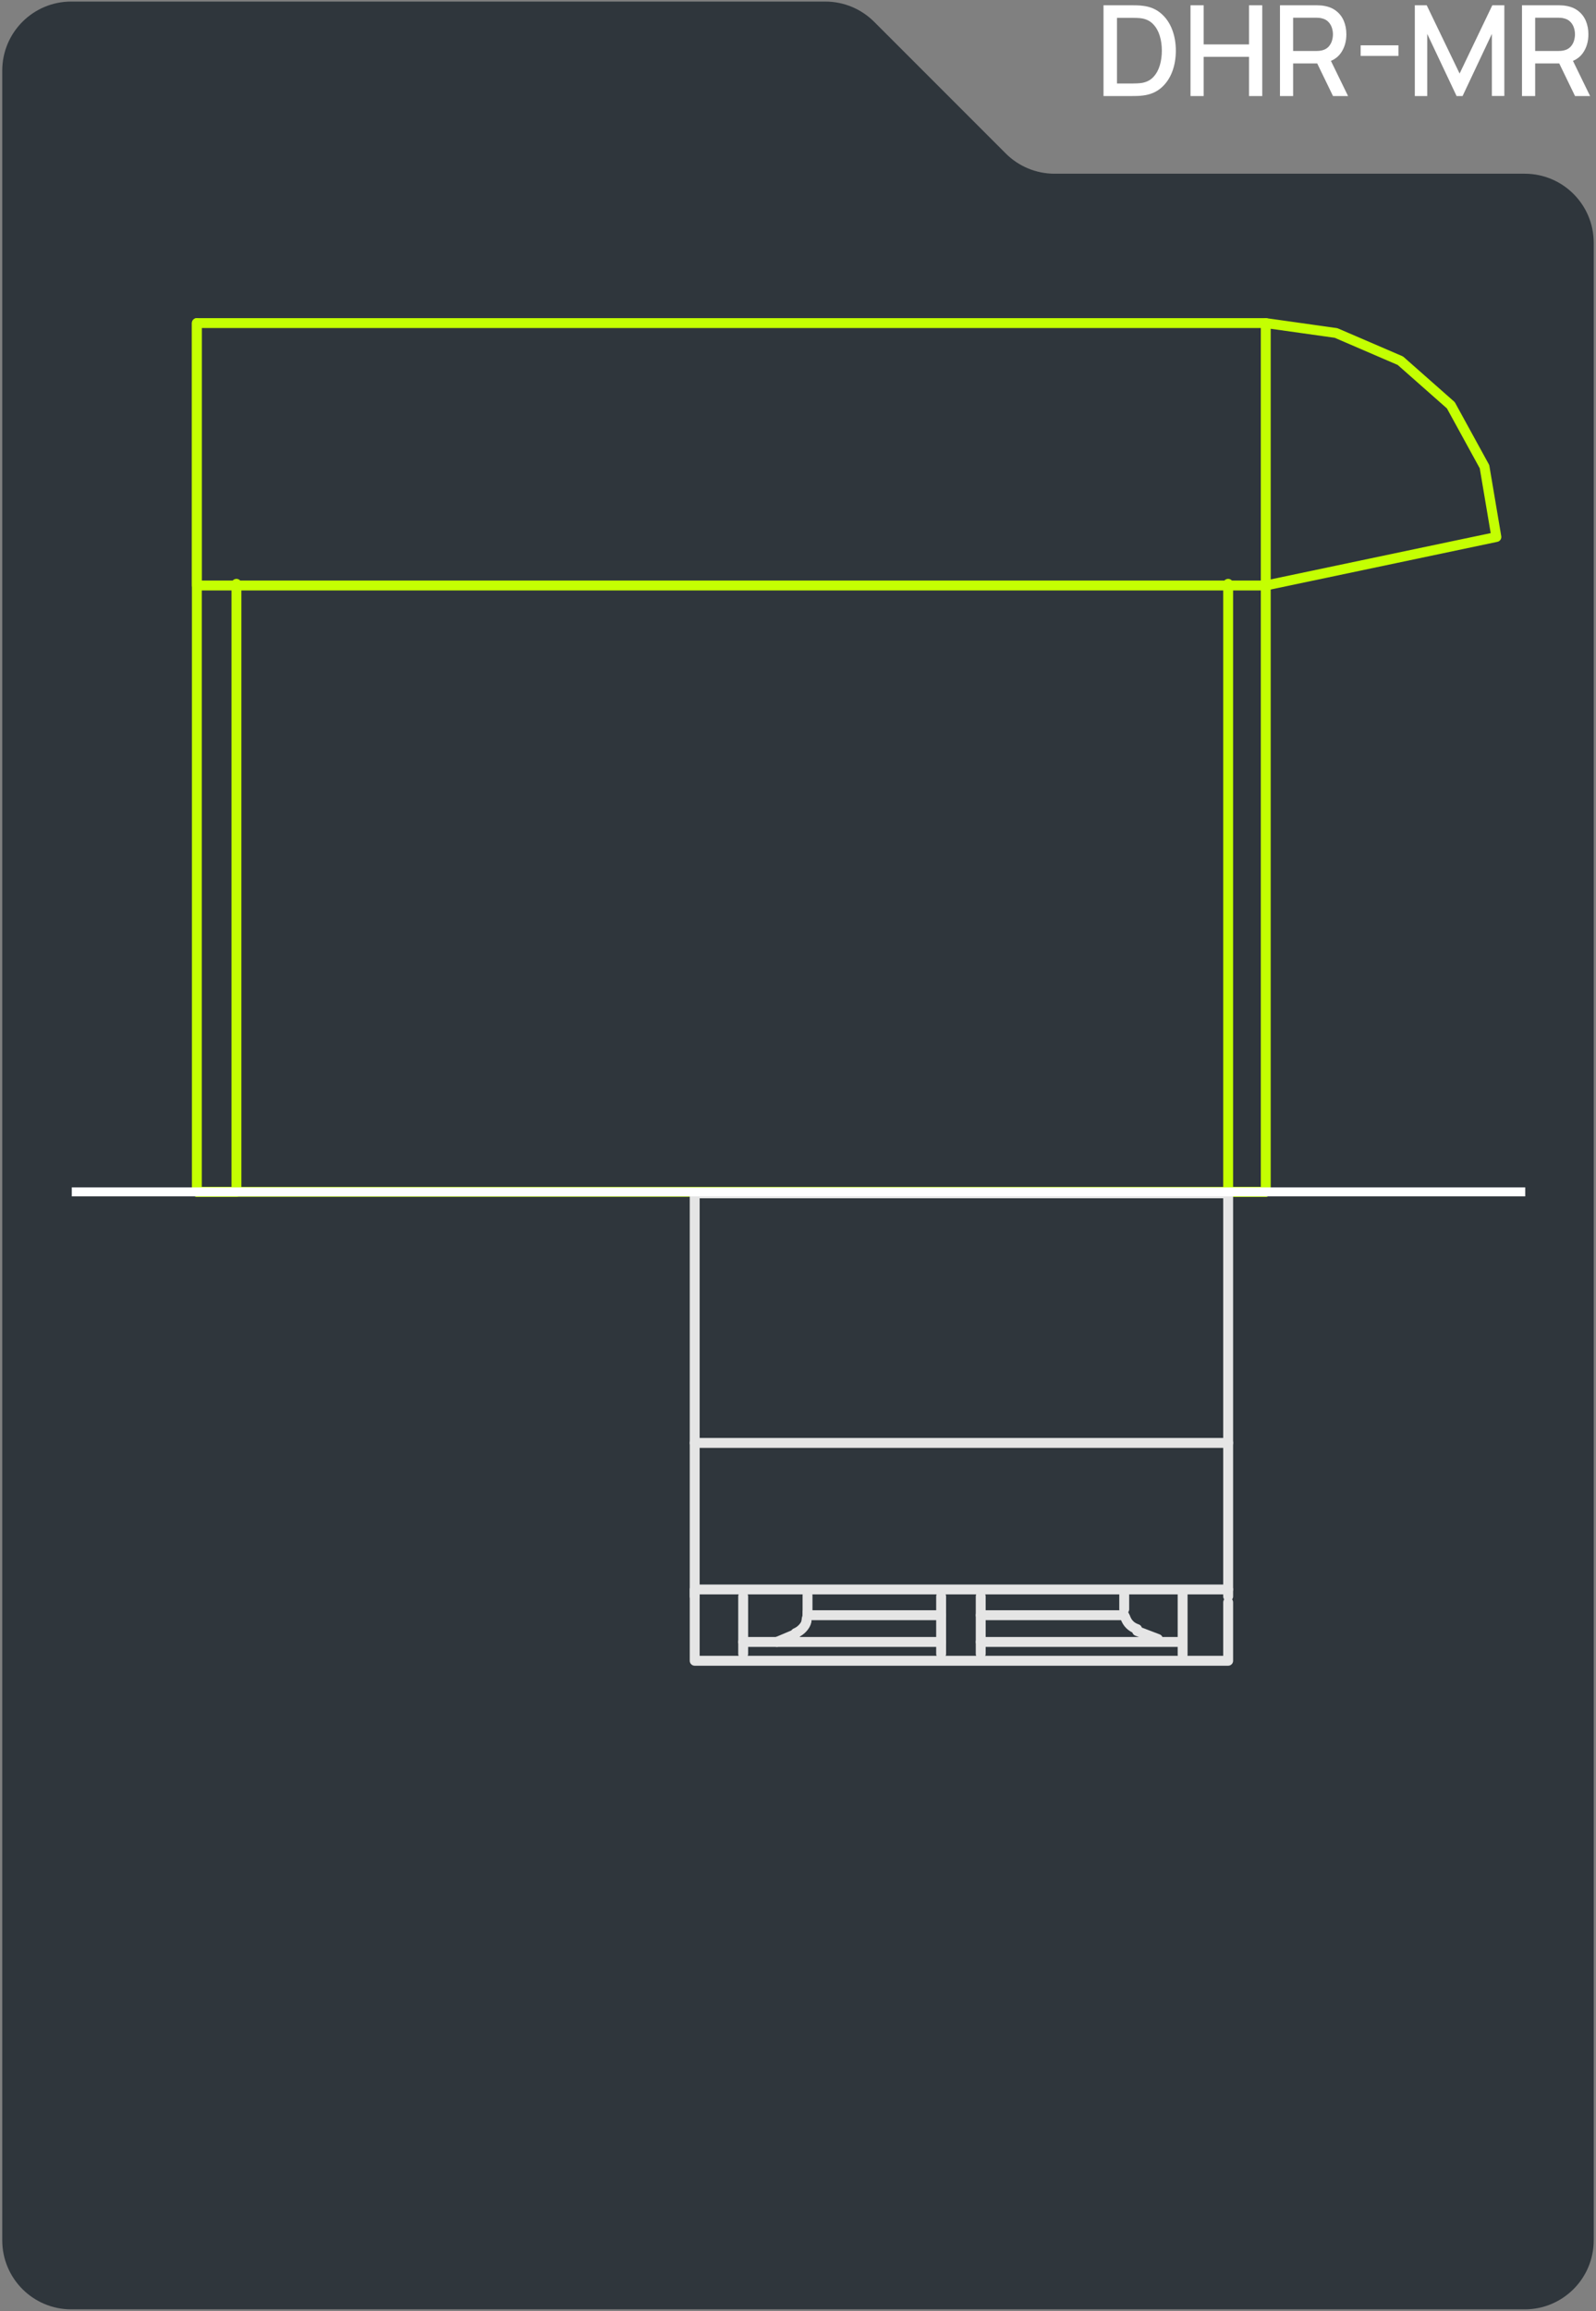 <?xml version="1.0" encoding="UTF-8"?> <svg xmlns="http://www.w3.org/2000/svg" width="532" height="770" viewBox="0 0 532 770" fill="none"><rect x="0" y="0" width="532" height="770" fill="#808080" stroke="none"/><path fill-rule="evenodd" clip-rule="evenodd" d="M0.75 746.363C0.75 759.065 11.047 769.363 23.75 769.363L508.24 769.363C520.943 769.363 531.24 759.065 531.24 746.363L531.24 80.874C531.24 68.171 520.943 57.874 508.24 57.874L351.517 57.874C345.417 57.874 339.567 55.451 335.254 51.138L291.372 7.256C287.059 2.943 281.209 0.52 275.109 0.52L23.75 0.519C11.047 0.519 0.75 10.817 0.75 23.52L0.75 746.363Z" fill="#2F363C"></path><path d="M65.621 397.074V107.634H421.92V397.074H65.621Z" stroke="#C4FF02" stroke-width="3.299" stroke-miterlimit="10" stroke-linecap="round" stroke-linejoin="round"></path><path d="M65.621 107.634V195.06H421.92" stroke="#C4FF02" stroke-width="3.299" stroke-miterlimit="10" stroke-linecap="round" stroke-linejoin="round"></path><path d="M421.922 107.634L445.345 110.933L466.789 120.17L483.614 135.016L494.831 155.47L498.79 178.895L421.922 195.06" stroke="#C4FF02" stroke-width="3.299" stroke-miterlimit="10" stroke-linecap="round" stroke-linejoin="round"></path><path d="M421.919 397.073H409.383V194.499" stroke="#C4FF02" stroke-width="3.299" stroke-miterlimit="10" stroke-linecap="round" stroke-linejoin="round"></path><path d="M65.621 397.073H78.817V194.499" stroke="#C4FF02" stroke-width="3.299" stroke-miterlimit="10" stroke-linecap="round" stroke-linejoin="round"></path><path d="M385.963 546.028L379.035 543.389" stroke="#E5E5E5" stroke-width="3.299" stroke-miterlimit="10" stroke-linecap="round" stroke-linejoin="round"></path><path d="M375.078 538.769C375.738 540.748 377.057 542.068 379.037 542.728" stroke="#E5E5E5" stroke-width="3.299" stroke-miterlimit="10" stroke-linecap="round" stroke-linejoin="round"></path><path d="M374.742 530.522C374.742 532.501 374.742 534.481 374.742 536.13" stroke="#E5E5E5" stroke-width="3.299" stroke-miterlimit="10" stroke-linecap="round" stroke-linejoin="round"></path><path d="M394.209 530.522V551.306" stroke="#E5E5E5" stroke-width="3.299" stroke-miterlimit="10" stroke-linecap="round" stroke-linejoin="round"></path><path d="M265.216 544.377L258.947 547.017" stroke="#E5E5E5" stroke-width="3.299" stroke-miterlimit="10" stroke-linecap="round" stroke-linejoin="round"></path><path d="M268.846 539.759C268.846 539.1 269.176 538.77 269.176 538.11" stroke="#E5E5E5" stroke-width="3.299" stroke-miterlimit="10" stroke-linecap="round" stroke-linejoin="round"></path><path d="M265.217 544.049C266.866 543.389 268.516 541.74 268.846 540.09" stroke="#E5E5E5" stroke-width="3.299" stroke-miterlimit="10" stroke-linecap="round" stroke-linejoin="round"></path><path d="M269.174 538.11V538.44" stroke="#E5E5E5" stroke-width="3.299" stroke-miterlimit="10" stroke-linecap="round" stroke-linejoin="round"></path><path d="M269.174 537.12V538.109" stroke="#E5E5E5" stroke-width="3.299" stroke-miterlimit="10" stroke-linecap="round" stroke-linejoin="round"></path><path d="M269.174 537.121C269.174 535.141 269.174 533.162 269.174 531.512" stroke="#E5E5E5" stroke-width="3.299" stroke-miterlimit="10" stroke-linecap="round" stroke-linejoin="round"></path><path d="M269.174 538.11H313.711" stroke="#E5E5E5" stroke-width="3.299" stroke-miterlimit="10" stroke-linecap="round" stroke-linejoin="round"></path><path d="M326.906 538.11H374.743" stroke="#E5E5E5" stroke-width="3.299" stroke-miterlimit="10" stroke-linecap="round" stroke-linejoin="round"></path><path d="M313.711 531.842V550.977" stroke="#E5E5E5" stroke-width="3.299" stroke-miterlimit="10" stroke-linecap="round" stroke-linejoin="round"></path><path d="M326.906 550.977V531.842" stroke="#E5E5E5" stroke-width="3.299" stroke-miterlimit="10" stroke-linecap="round" stroke-linejoin="round"></path><path d="M247.727 550.977V531.842" stroke="#E5E5E5" stroke-width="3.299" stroke-miterlimit="10" stroke-linecap="round" stroke-linejoin="round"></path><path d="M313.708 547.016H247.727" stroke="#E5E5E5" stroke-width="3.299" stroke-miterlimit="10" stroke-linecap="round" stroke-linejoin="round"></path><path d="M392.887 547.016H326.906" stroke="#E5E5E5" stroke-width="3.299" stroke-miterlimit="10" stroke-linecap="round" stroke-linejoin="round"></path><path d="M409.386 529.532H231.566V533.821V548.996V553.285H409.386V548.996V533.821" stroke="#E5E5E5" stroke-width="3.299" stroke-miterlimit="10" stroke-linecap="round" stroke-linejoin="round"></path><path d="M231.566 531.843V480.708H409.386V531.843" stroke="#E5E5E5" stroke-width="3.299" stroke-miterlimit="10" stroke-linecap="round" stroke-linejoin="round"></path><path d="M231.566 480.706V397.57H409.386V480.706" stroke="#E5E5E5" stroke-width="3.299" stroke-miterlimit="10" stroke-linecap="round" stroke-linejoin="round"></path><path d="M23.93 397.073L508.418 397.073" stroke="white" stroke-width="3"></path><path d="M367.836 32V1.76H377.307C377.587 1.76 378.105 1.767 378.861 1.781C379.631 1.795 380.366 1.851 381.066 1.949C383.432 2.243 385.42 3.09 387.03 4.49C388.654 5.89 389.879 7.668 390.705 9.824C391.531 11.966 391.944 14.318 391.944 16.88C391.944 19.456 391.531 21.822 390.705 23.978C389.879 26.12 388.654 27.891 387.03 29.291C385.42 30.677 383.432 31.517 381.066 31.811C380.366 31.909 379.631 31.965 378.861 31.979C378.105 31.993 377.587 32 377.307 32H367.836ZM372.33 27.821H377.307C377.783 27.821 378.35 27.807 379.008 27.779C379.666 27.751 380.247 27.695 380.751 27.611C382.291 27.317 383.537 26.652 384.489 25.616C385.455 24.566 386.162 23.278 386.61 21.752C387.058 20.226 387.282 18.602 387.282 16.88C387.282 15.102 387.051 13.457 386.589 11.945C386.127 10.419 385.413 9.145 384.447 8.123C383.495 7.087 382.263 6.429 380.751 6.149C380.247 6.051 379.659 5.995 378.987 5.981C378.329 5.953 377.769 5.939 377.307 5.939H372.33V27.821ZM396.835 32V1.76H401.224V14.801H416.344V1.76H420.754V32H416.344V18.938H401.224V32H396.835ZM426.653 32V1.76H438.875C439.169 1.76 439.533 1.774 439.967 1.802C440.401 1.816 440.814 1.858 441.206 1.928C442.886 2.194 444.286 2.768 445.406 3.65C446.54 4.532 447.387 5.645 447.947 6.989C448.507 8.333 448.787 9.817 448.787 11.441C448.787 13.849 448.171 15.928 446.939 17.678C445.707 19.414 443.859 20.499 441.395 20.933L439.61 21.143H431.042V32H426.653ZM444.335 32L438.371 19.694L442.802 18.56L449.354 32H444.335ZM431.042 16.985H438.707C438.987 16.985 439.295 16.971 439.631 16.943C439.981 16.915 440.31 16.866 440.618 16.796C441.514 16.586 442.235 16.201 442.781 15.641C443.327 15.067 443.719 14.409 443.957 13.667C444.195 12.925 444.314 12.183 444.314 11.441C444.314 10.699 444.195 9.964 443.957 9.236C443.719 8.494 443.327 7.843 442.781 7.283C442.235 6.709 441.514 6.317 440.618 6.107C440.31 6.023 439.981 5.967 439.631 5.939C439.295 5.911 438.987 5.897 438.707 5.897H431.042V16.985ZM453.549 18.623V15.095H466.149V18.623H453.549ZM471.606 32V1.76H475.575L486.537 24.503L497.436 1.76H501.447V31.979H497.289V11.294L487.524 32H485.529L475.743 11.294V32H471.606ZM507.331 32V1.76H519.553C519.847 1.76 520.211 1.774 520.645 1.802C521.079 1.816 521.492 1.858 521.884 1.928C523.564 2.194 524.964 2.768 526.084 3.65C527.218 4.532 528.065 5.645 528.625 6.989C529.185 8.333 529.465 9.817 529.465 11.441C529.465 13.849 528.849 15.928 527.617 17.678C526.385 19.414 524.537 20.499 522.073 20.933L520.288 21.143H511.72V32H507.331ZM525.013 32L519.049 19.694L523.48 18.56L530.032 32H525.013ZM511.72 16.985H519.385C519.665 16.985 519.973 16.971 520.309 16.943C520.659 16.915 520.988 16.866 521.296 16.796C522.192 16.586 522.913 16.201 523.459 15.641C524.005 15.067 524.397 14.409 524.635 13.667C524.873 12.925 524.992 12.183 524.992 11.441C524.992 10.699 524.873 9.964 524.635 9.236C524.397 8.494 524.005 7.843 523.459 7.283C522.913 6.709 522.192 6.317 521.296 6.107C520.988 6.023 520.659 5.967 520.309 5.939C519.973 5.911 519.665 5.897 519.385 5.897H511.72V16.985Z" fill="white"></path></svg> 